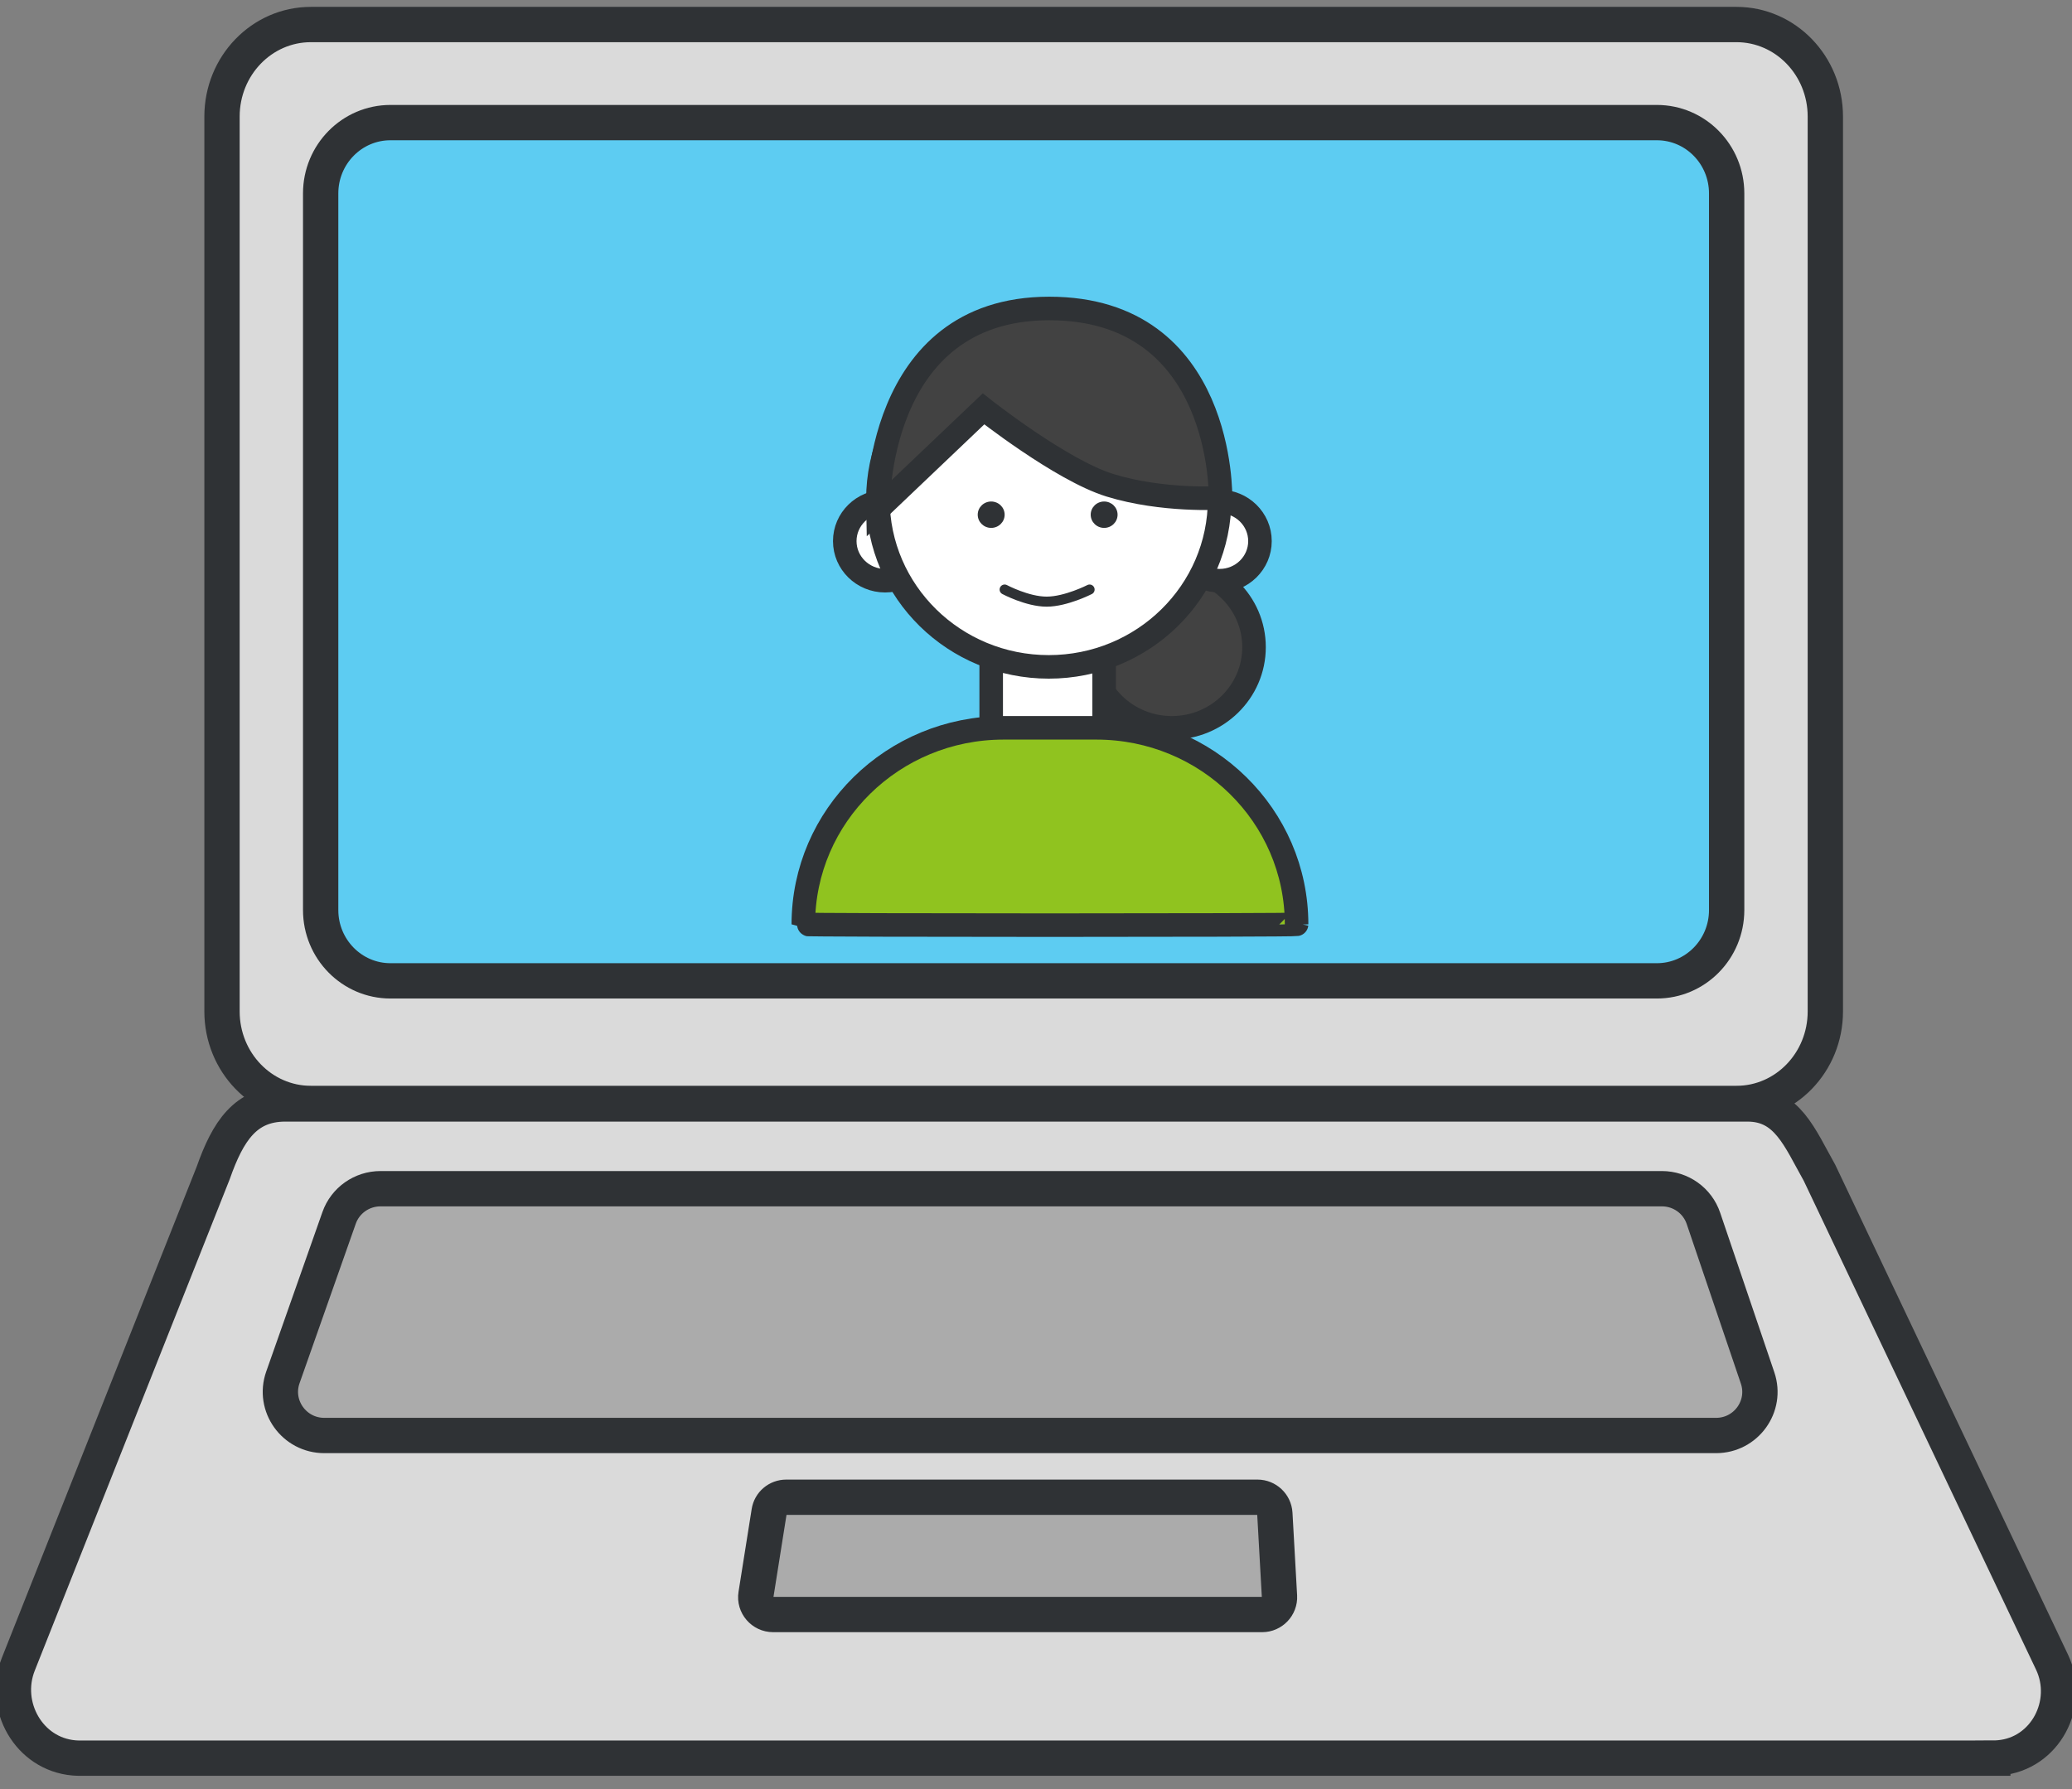 <svg width="88" height="76" viewBox="0 0 88 76" fill="none" xmlns="http://www.w3.org/2000/svg">
<rect x="0" y="0" width="88" height="76" fill="#808080" stroke="none"/>
<g clip-path="url(#clip0_475_1523)">
<path d="M73.75 1.042H13.203C11.118 1.042 9.429 2.792 9.429 4.951V42.966C9.429 45.125 11.118 46.875 13.203 46.875H73.75C75.834 46.875 77.524 45.125 77.524 42.966V4.951C77.524 2.792 75.834 1.042 73.75 1.042Z" fill="#DADADA" stroke="#2F3235" stroke-width="1.5" stroke-miterlimit="10"/>
<path d="M84.637 74.687H3.416C3.321 74.687 3.23 74.684 3.139 74.676C1.226 74.51 0.076 72.468 0.778 70.695L9.056 49.824C9.679 48.054 10.426 46.896 12.115 46.896H74.218C75.907 46.896 76.431 48.322 77.278 49.824L87.15 70.604C87.985 72.363 86.865 74.502 84.914 74.672C84.823 74.68 84.728 74.684 84.637 74.684V74.687Z" fill="#DADADA" stroke="#2F3235" stroke-width="1.5" stroke-miterlimit="10"/>
<path d="M70.368 5.208H16.584C14.947 5.208 13.619 6.555 13.619 8.216V38.659C13.619 40.32 14.947 41.667 16.584 41.667H70.368C72.006 41.667 73.333 40.32 73.333 38.659V8.216C73.333 6.555 72.006 5.208 70.368 5.208Z" fill="#5DCCF2" stroke="#2F3235" stroke-width="1.5" stroke-miterlimit="10"/>
<path d="M72.882 60.98H13.774C12.491 60.98 11.592 59.72 12.013 58.516L14.401 51.738C14.662 50.994 15.368 50.496 16.162 50.496H70.582C71.383 50.496 72.093 51.002 72.347 51.757L74.647 58.535C75.054 59.735 74.158 60.98 72.882 60.98Z" fill="#ABABAB" stroke="#2F3235" stroke-width="1.5" stroke-miterlimit="10"/>
<path d="M53.605 68.585H32.835C32.384 68.585 32.035 68.181 32.107 67.736L32.665 64.222C32.721 63.863 33.029 63.603 33.393 63.603H53.407C53.798 63.603 54.121 63.909 54.144 64.297L54.341 67.811C54.364 68.23 54.026 68.585 53.605 68.585Z" fill="#ABABAB" stroke="#2F3235" stroke-width="1.5" stroke-miterlimit="10"/>
<g clip-path="url(#clip1_475_1523)">
<path d="M49.77 30.918C51.697 30.918 53.26 29.384 53.26 27.491C53.26 25.598 51.697 24.064 49.77 24.064C47.842 24.064 46.279 25.598 46.279 27.491C46.279 29.384 47.842 30.918 49.77 30.918Z" fill="#424242" stroke="#2F3235" stroke-miterlimit="10"/>
<path d="M46.894 26.953H42.097V33.335H46.894V26.953Z" fill="white" stroke="#2F3235" stroke-miterlimit="10"/>
<path d="M37.592 24.668C38.538 24.668 39.305 23.915 39.305 22.986C39.305 22.057 38.538 21.304 37.592 21.304C36.645 21.304 35.878 22.057 35.878 22.986C35.878 23.915 36.645 24.668 37.592 24.668Z" fill="white" stroke="#2F3235" stroke-miterlimit="10"/>
<path d="M51.799 24.668C52.745 24.668 53.512 23.915 53.512 22.986C53.512 22.057 52.745 21.304 51.799 21.304C50.852 21.304 50.085 22.057 50.085 22.986C50.085 23.915 50.852 24.668 51.799 24.668Z" fill="white" stroke="#2F3235" stroke-miterlimit="10"/>
<path d="M44.542 28.329C48.55 28.329 51.799 25.139 51.799 21.205C51.799 17.27 48.55 14.081 44.542 14.081C40.535 14.081 37.286 17.27 37.286 21.205C37.286 25.139 40.535 28.329 44.542 28.329Z" fill="white" stroke="#2F3235" stroke-miterlimit="10"/>
<path d="M34.118 39.265C34.118 34.654 37.924 30.918 42.621 30.918H46.565C51.261 30.918 55.067 34.654 55.067 39.265C55.067 39.312 34.118 39.312 34.118 39.265Z" fill="#90C31F" stroke="#2F3235" stroke-miterlimit="10"/>
<path d="M41.771 17.369C41.771 17.369 45.063 19.971 47.139 20.614C49.373 21.304 51.836 21.152 51.836 21.152C51.836 21.152 52.014 13.104 44.562 13.104C37.111 13.104 37.289 21.637 37.289 21.637L41.771 17.369Z" fill="#424242" stroke="#2F3235" stroke-miterlimit="10"/>
<path d="M42.096 22.425C42.412 22.425 42.668 22.174 42.668 21.864C42.668 21.555 42.412 21.304 42.096 21.304C41.781 21.304 41.525 21.555 41.525 21.864C41.525 22.174 41.781 22.425 42.096 22.425Z" fill="#2F3235"/>
<path d="M46.894 22.425C47.209 22.425 47.465 22.174 47.465 21.864C47.465 21.555 47.209 21.304 46.894 21.304C46.578 21.304 46.323 21.555 46.323 21.864C46.323 22.174 46.578 22.425 46.894 22.425Z" fill="#2F3235"/>
<path d="M42.668 25.044C42.668 25.044 43.632 25.558 44.452 25.558C45.272 25.558 46.276 25.044 46.276 25.044" stroke="#2F3235" stroke-width="0.427" stroke-miterlimit="10" stroke-linecap="round"/>
</g>
</g>
<defs>
<clipPath id="clip0_475_1523">
<rect width="88" height="76" fill="white"/>
</clipPath>
<clipPath id="clip1_475_1523">
<rect width="23" height="28" fill="white" transform="translate(33 12)"/>
</clipPath>
</defs>
</svg>

